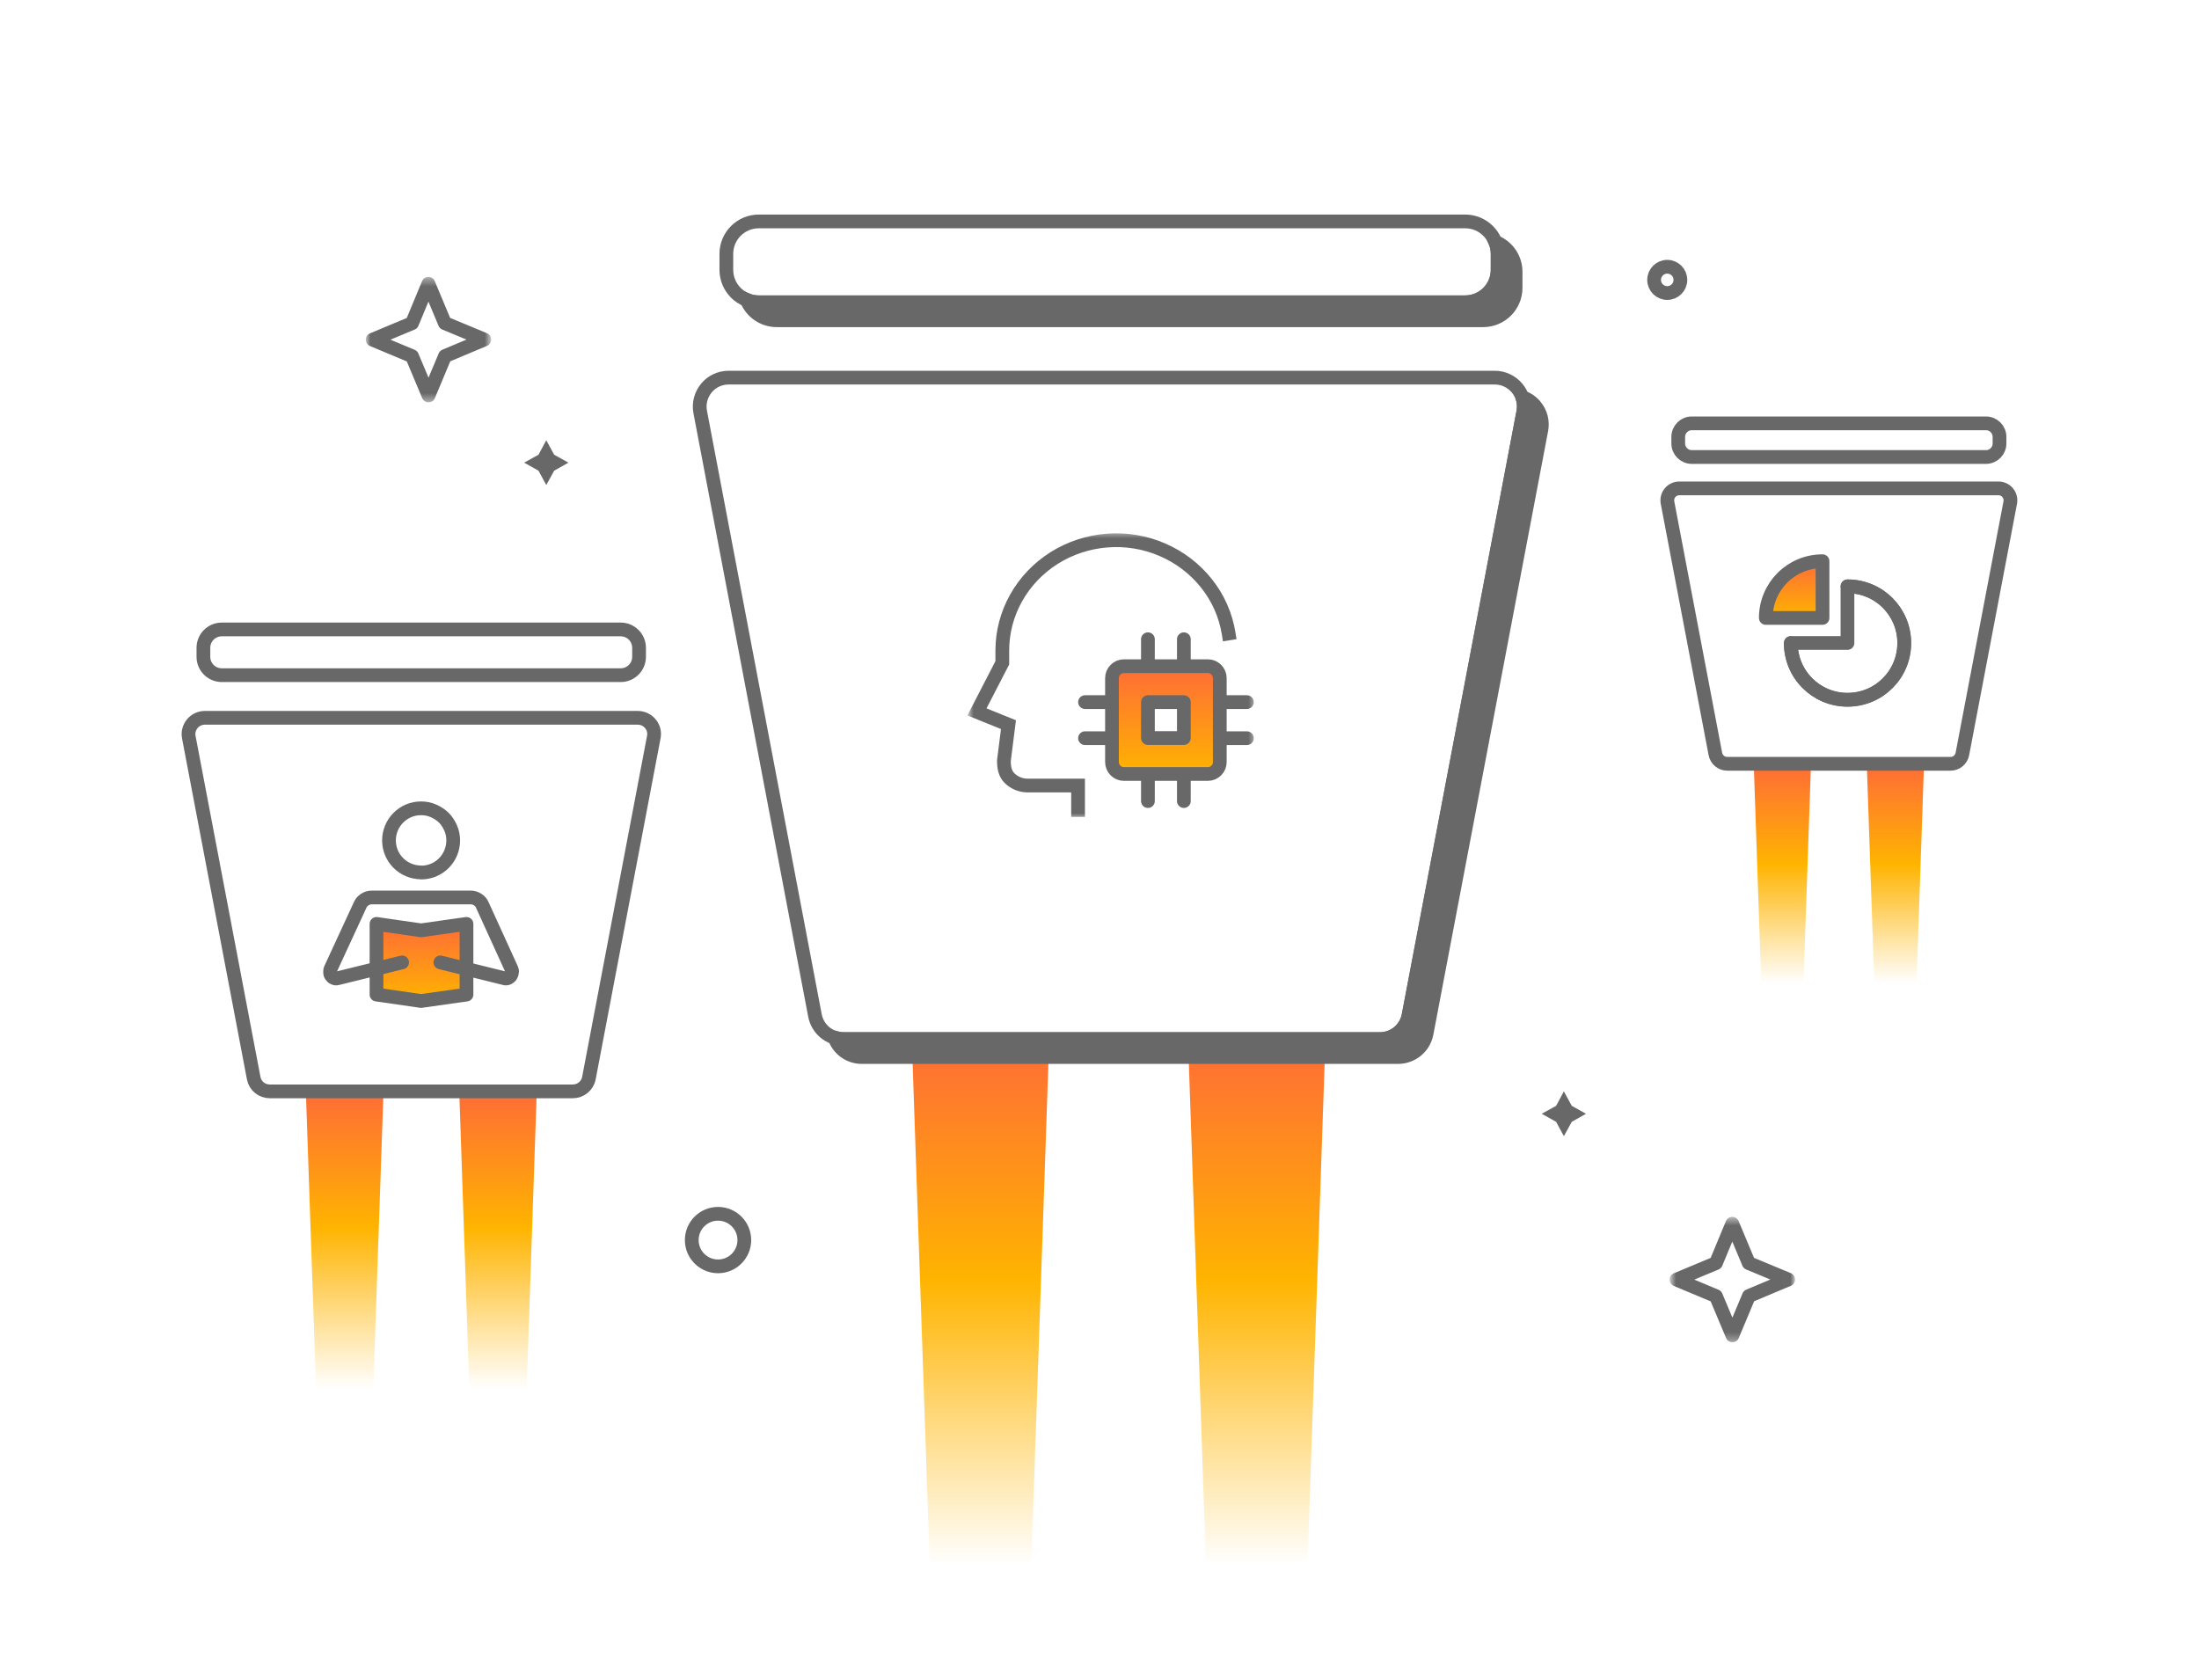 <svg width="288" height="220" viewBox="0 0 288 220" fill="none" xmlns="http://www.w3.org/2000/svg">
<path d="M171.24 205H157.946L155.593 136.089H173.593L171.24 205Z" fill="url(#paint0_linear_6496_12649)"/>
<path d="M135.064 205H121.77L119.416 136.089H137.417L135.064 205Z" fill="url(#paint1_linear_6496_12649)"/>
<path d="M198.495 35.603V37.693C198.495 40.046 196.599 41.943 194.245 41.943H101.732C99.941 41.943 98.413 40.836 97.798 39.273C98.29 39.484 98.817 39.59 99.379 39.59H191.892C194.245 39.59 196.142 37.693 196.142 35.34V33.25C196.142 32.688 196.037 32.161 195.826 31.669C197.389 32.284 198.495 33.812 198.495 35.603Z" fill="#686868" stroke="#686868" stroke-width="1.8" stroke-miterlimit="10"/>
<path d="M201.059 53.182C200.62 52.638 200.023 52.234 199.373 52.023C199.584 52.638 199.637 53.287 199.514 53.937L184.481 133.016C184.13 134.79 182.567 136.089 180.741 136.089H110.513C110.091 136.089 109.687 136.019 109.301 135.878C109.81 137.406 111.233 138.442 112.884 138.442H183.094C184.92 138.442 186.483 137.16 186.835 135.369L201.867 56.308C202.078 55.202 201.797 54.06 201.059 53.182Z" fill="#686868" stroke="#686868" stroke-width="1.8" stroke-linecap="round" stroke-linejoin="round"/>
<path d="M180.741 136.089C182.55 136.089 184.112 134.807 184.464 133.016L199.496 53.955C199.707 52.848 199.426 51.707 198.688 50.829C197.968 49.968 196.897 49.459 195.773 49.459H95.428C94.304 49.459 93.232 49.951 92.512 50.829C91.792 51.707 91.494 52.848 91.705 53.955L106.737 133.016C107.088 134.807 108.651 136.089 110.46 136.089H180.688H180.741Z" stroke="#686868" stroke-width="1.8" stroke-linecap="round" stroke-linejoin="round"/>
<path d="M191.892 29H99.379C97.032 29 95.129 30.903 95.129 33.25V35.34C95.129 37.687 97.032 39.59 99.379 39.59H191.892C194.239 39.59 196.142 37.687 196.142 35.34V33.25C196.142 30.903 194.239 29 191.892 29Z" stroke="#686868" stroke-width="1.8" stroke-miterlimit="10"/>
<path d="M68.98 181.872H61.464L60.147 142.938H70.297L68.98 181.872Z" fill="url(#paint2_linear_6496_12649)"/>
<path d="M48.89 181.872H41.391L40.057 142.938H50.225L48.89 181.872Z" fill="url(#paint3_linear_6496_12649)"/>
<path d="M75.021 142.938C76.04 142.938 76.935 142.218 77.129 141.2L85.628 96.541C85.751 95.909 85.593 95.277 85.172 94.785C84.768 94.293 84.171 94.012 83.521 94.012H26.833C26.201 94.012 25.586 94.293 25.182 94.785C24.778 95.277 24.603 95.926 24.726 96.541L33.225 141.2C33.418 142.218 34.296 142.938 35.333 142.938H75.004H75.021Z" stroke="#686868" stroke-width="1.8" stroke-linecap="round" stroke-linejoin="round"/>
<path d="M81.291 82.439H29.046C27.717 82.439 26.64 83.516 26.64 84.845V86.022C26.64 87.35 27.717 88.428 29.046 88.428H81.291C82.619 88.428 83.697 87.35 83.697 86.022V84.845C83.697 83.516 82.619 82.439 81.291 82.439Z" stroke="#686868" stroke-width="1.8" stroke-miterlimit="10"/>
<path d="M251.004 128.748H245.472L244.488 100.036H251.987L251.004 128.748Z" fill="url(#paint4_linear_6496_12649)"/>
<path d="M236.2 128.748H230.668L229.684 100.036H237.183L236.2 128.748Z" fill="url(#paint5_linear_6496_12649)"/>
<path d="M255.464 100.036C256.219 100.036 256.869 99.491 257.01 98.754L263.279 65.826C263.367 65.37 263.244 64.895 262.945 64.527C262.647 64.175 262.208 63.965 261.734 63.965H219.938C219.464 63.965 219.024 64.175 218.726 64.527C218.427 64.895 218.304 65.37 218.392 65.826L224.662 98.754C224.802 99.491 225.452 100.036 226.207 100.036H255.464Z" stroke="#686868" stroke-width="1.8" stroke-linecap="round" stroke-linejoin="round"/>
<path d="M260.101 55.447H221.571C220.591 55.447 219.797 56.242 219.797 57.221V58.082C219.797 59.061 220.591 59.855 221.571 59.855H260.101C261.08 59.855 261.874 59.061 261.874 58.082V57.221C261.874 56.242 261.08 55.447 260.101 55.447Z" stroke="#686868" stroke-width="1.8" stroke-miterlimit="10"/>
<path d="M241.977 76.802C246.087 76.802 249.406 80.121 249.406 84.231C249.406 88.34 246.087 91.659 241.977 91.659C237.868 91.659 234.549 88.34 234.549 84.231" stroke="#686868" stroke-width="1.8" stroke-linecap="round" stroke-linejoin="round"/>
<path d="M249.388 84.213C249.388 80.103 246.069 76.784 241.96 76.784V84.213H234.531C234.531 88.322 237.85 91.641 241.96 91.641C246.069 91.641 249.388 88.322 249.388 84.213Z" stroke="#686868" stroke-width="1.8" stroke-linecap="round" stroke-linejoin="round"/>
<path d="M231.266 80.93C231.266 76.821 234.585 73.501 238.694 73.501V80.93H231.266Z" fill="url(#paint6_linear_6496_12649)"/>
<path d="M231.266 80.93C231.266 76.821 234.585 73.501 238.694 73.501V80.93H231.266Z" stroke="#686868" stroke-width="1.8" stroke-linecap="round" stroke-linejoin="round"/>
<path d="M61.095 130.259L55.142 131.102L49.311 130.259V121.004L55.142 121.847L61.095 121.004V130.259Z" fill="url(#paint7_linear_6496_12649)"/>
<path d="M61.095 130.259L55.142 131.102L49.311 130.259V121.004L55.142 121.847L61.095 121.004V130.259Z" stroke="#686868" stroke-width="1.8" stroke-linecap="round" stroke-linejoin="round"/>
<path d="M55.142 114.26C54.018 114.26 52.947 113.804 52.174 113.031C51.384 112.241 50.945 111.187 50.945 110.063C50.945 108.939 51.401 107.868 52.174 107.095C52.964 106.305 54.018 105.866 55.142 105.866C55.704 105.866 56.266 105.972 56.775 106.2C57.284 106.428 57.723 106.709 58.127 107.095C58.514 107.482 58.794 107.938 59.023 108.448C59.251 108.957 59.356 109.519 59.356 110.081C59.356 111.205 58.9 112.276 58.127 113.049C57.337 113.839 56.283 114.278 55.159 114.278L55.142 114.26Z" stroke="#686868" stroke-width="1.8" stroke-linecap="round" stroke-linejoin="round"/>
<path d="M52.666 126.044L44.254 128.116C44.078 128.169 43.92 128.169 43.797 128.116C43.692 128.064 43.516 128.011 43.411 127.835C43.305 127.73 43.235 127.554 43.235 127.379C43.235 127.203 43.235 127.045 43.288 126.922L47.151 118.563C47.257 118.282 47.485 118.001 47.766 117.825C48.047 117.65 48.328 117.544 48.662 117.544H61.675C62.008 117.544 62.289 117.65 62.57 117.825C62.851 118.001 63.08 118.282 63.185 118.563L66.996 126.922C67.048 127.098 67.101 127.203 67.048 127.379C67.048 127.554 66.943 127.66 66.873 127.835C66.767 127.941 66.644 128.064 66.486 128.116C66.311 128.169 66.153 128.169 66.03 128.116L57.671 126.044" stroke="#686868" stroke-width="1.8" stroke-linecap="round" stroke-linejoin="round"/>
<mask id="mask0_6496_12649" style="mask-type:luminance" maskUnits="userSpaceOnUse" x="126" y="69" width="39" height="39">
<path d="M164.479 69.584H126.792V107.271H164.479V69.584Z" fill="white"/>
</mask>
<g mask="url(#mask0_6496_12649)">
<path d="M160.914 82.966C160.528 80.578 159.544 78.33 158.016 76.416C156.506 74.501 154.522 72.991 152.256 72.008C149.991 71.024 147.497 70.603 145.021 70.796C142.545 70.989 140.156 71.762 138.067 73.079C135.977 74.396 134.273 76.187 133.079 78.312C131.885 80.437 131.27 82.808 131.27 85.214V86.812L127.951 93.239L132.078 94.908L131.481 99.614C131.481 100.475 131.604 101.335 132.236 101.932C132.851 102.529 133.694 102.881 134.572 102.881H141.193V106.094" stroke="#686868" stroke-width="1.8" stroke-miterlimit="10" stroke-linecap="square"/>
<path fill-rule="evenodd" clip-rule="evenodd" d="M147.198 87.251H158.192C159.052 87.251 159.755 87.954 159.755 88.814V99.807C159.755 100.668 159.052 101.37 158.192 101.37H147.198C146.338 101.37 145.636 100.668 145.636 99.807V88.814C145.636 87.954 146.338 87.251 147.198 87.251ZM150.342 91.957H155.048V96.664H150.342V91.957Z" fill="url(#paint8_linear_6496_12649)"/>
<path fill-rule="evenodd" clip-rule="evenodd" d="M147.198 87.251H158.192C159.052 87.251 159.755 87.954 159.755 88.814V99.807C159.755 100.668 159.052 101.37 158.192 101.37H147.198C146.338 101.37 145.636 100.668 145.636 99.807V88.814C145.636 87.954 146.338 87.251 147.198 87.251ZM150.342 91.957H155.048V96.664H150.342V91.957Z" stroke="#686868" stroke-width="1.8" stroke-linecap="round" stroke-linejoin="round"/>
<path d="M150.342 86.97V83.721" stroke="#686868" stroke-width="1.8" stroke-linecap="round" stroke-linejoin="round"/>
<path d="M150.342 104.918V101.669" stroke="#686868" stroke-width="1.8" stroke-linecap="round" stroke-linejoin="round"/>
<path d="M155.048 86.97V83.721" stroke="#686868" stroke-width="1.8" stroke-linecap="round" stroke-linejoin="round"/>
<path d="M155.048 104.918V101.669" stroke="#686868" stroke-width="1.8" stroke-linecap="round" stroke-linejoin="round"/>
<path d="M159.772 91.957H163.302" stroke="#686868" stroke-width="1.8" stroke-linecap="round" stroke-linejoin="round"/>
<path d="M142.106 91.957H145.636" stroke="#686868" stroke-width="1.8" stroke-linecap="round" stroke-linejoin="round"/>
<path d="M159.772 96.681H163.302" stroke="#686868" stroke-width="1.8" stroke-linecap="round" stroke-linejoin="round"/>
<path d="M142.106 96.681H145.636" stroke="#686868" stroke-width="1.8" stroke-linecap="round" stroke-linejoin="round"/>
</g>
<mask id="mask1_6496_12649" style="mask-type:luminance" maskUnits="userSpaceOnUse" x="218" y="159" width="17" height="17">
<path d="M234.988 159.481H218.761V175.708H234.988V159.481Z" fill="white"/>
</mask>
<g mask="url(#mask1_6496_12649)">
<path d="M229.034 165.434L234.198 167.577L229.052 169.737L226.892 174.9L224.732 169.754L219.569 167.594L224.732 165.434L226.874 160.271L229.034 165.434Z" stroke="#686868" stroke-width="1.8" stroke-linecap="round" stroke-linejoin="round"/>
</g>
<path d="M72.58 59.557L74.442 60.593L72.58 61.647L71.544 63.526L70.526 61.647L68.647 60.593L70.526 59.557L71.544 57.66L72.58 59.557Z" fill="#686868"/>
<path d="M205.853 144.835L207.715 145.871L205.853 146.925L204.817 148.804L203.799 146.925L201.92 145.871L203.799 144.835L204.817 142.938L205.853 144.835Z" fill="#686868"/>
<mask id="mask2_6496_12649" style="mask-type:luminance" maskUnits="userSpaceOnUse" x="48" y="36" width="17" height="17">
<path d="M64.239 36.376H48.012V52.602H64.239V36.376Z" fill="white"/>
</mask>
<g mask="url(#mask2_6496_12649)">
<path d="M58.268 42.329L63.431 44.471L58.285 46.632L56.125 51.795L53.965 46.649L48.802 44.489L53.965 42.329L56.108 37.166L58.268 42.329Z" stroke="#686868" stroke-width="1.8" stroke-linecap="round" stroke-linejoin="round"/>
</g>
<path d="M94.04 165.856C95.941 165.856 97.482 164.315 97.482 162.414C97.482 160.513 95.941 158.972 94.04 158.972C92.139 158.972 90.598 160.513 90.598 162.414C90.598 164.315 92.139 165.856 94.04 165.856Z" stroke="#686868" stroke-width="1.8" stroke-miterlimit="10"/>
<path d="M218.357 38.378C219.308 38.378 220.078 37.607 220.078 36.657C220.078 35.706 219.308 34.936 218.357 34.936C217.407 34.936 216.636 35.706 216.636 36.657C216.636 37.607 217.407 38.378 218.357 38.378Z" stroke="#686868" stroke-width="1.8" stroke-miterlimit="10"/>
<defs>
<linearGradient id="paint0_linear_6496_12649" x1="164.593" y1="136.089" x2="164.593" y2="205" gradientUnits="userSpaceOnUse">
<stop stop-color="#FF6C37"/>
<stop offset="0.458" stop-color="#FFB400"/>
<stop offset="1" stop-color="#FFB400" stop-opacity="0"/>
</linearGradient>
<linearGradient id="paint1_linear_6496_12649" x1="128.417" y1="136.089" x2="128.417" y2="205" gradientUnits="userSpaceOnUse">
<stop stop-color="#FF6C37"/>
<stop offset="0.458" stop-color="#FFB400"/>
<stop offset="1" stop-color="#FFB400" stop-opacity="0"/>
</linearGradient>
<linearGradient id="paint2_linear_6496_12649" x1="65.222" y1="142.938" x2="65.222" y2="181.872" gradientUnits="userSpaceOnUse">
<stop stop-color="#FF6C37"/>
<stop offset="0.458" stop-color="#FFB400"/>
<stop offset="1" stop-color="#FFB400" stop-opacity="0"/>
</linearGradient>
<linearGradient id="paint3_linear_6496_12649" x1="45.141" y1="142.938" x2="45.141" y2="181.872" gradientUnits="userSpaceOnUse">
<stop stop-color="#FF6C37"/>
<stop offset="0.458" stop-color="#FFB400"/>
<stop offset="1" stop-color="#FFB400" stop-opacity="0"/>
</linearGradient>
<linearGradient id="paint4_linear_6496_12649" x1="248.238" y1="100.036" x2="248.238" y2="128.748" gradientUnits="userSpaceOnUse">
<stop stop-color="#FF6C37"/>
<stop offset="0.458" stop-color="#FFB400"/>
<stop offset="1" stop-color="#FFB400" stop-opacity="0"/>
</linearGradient>
<linearGradient id="paint5_linear_6496_12649" x1="233.434" y1="100.036" x2="233.434" y2="128.748" gradientUnits="userSpaceOnUse">
<stop stop-color="#FF6C37"/>
<stop offset="0.458" stop-color="#FFB400"/>
<stop offset="1" stop-color="#FFB400" stop-opacity="0"/>
</linearGradient>
<linearGradient id="paint6_linear_6496_12649" x1="234.98" y1="73.501" x2="234.98" y2="80.93" gradientUnits="userSpaceOnUse">
<stop stop-color="#FF6C37"/>
<stop offset="1" stop-color="#FFB400"/>
</linearGradient>
<linearGradient id="paint7_linear_6496_12649" x1="55.203" y1="121.004" x2="55.203" y2="131.102" gradientUnits="userSpaceOnUse">
<stop stop-color="#FF6C37"/>
<stop offset="1" stop-color="#FFB400"/>
</linearGradient>
<linearGradient id="paint8_linear_6496_12649" x1="152.695" y1="87.251" x2="152.695" y2="101.37" gradientUnits="userSpaceOnUse">
<stop stop-color="#FF6C37"/>
<stop offset="1" stop-color="#FFB400"/>
</linearGradient>
</defs>
</svg>
